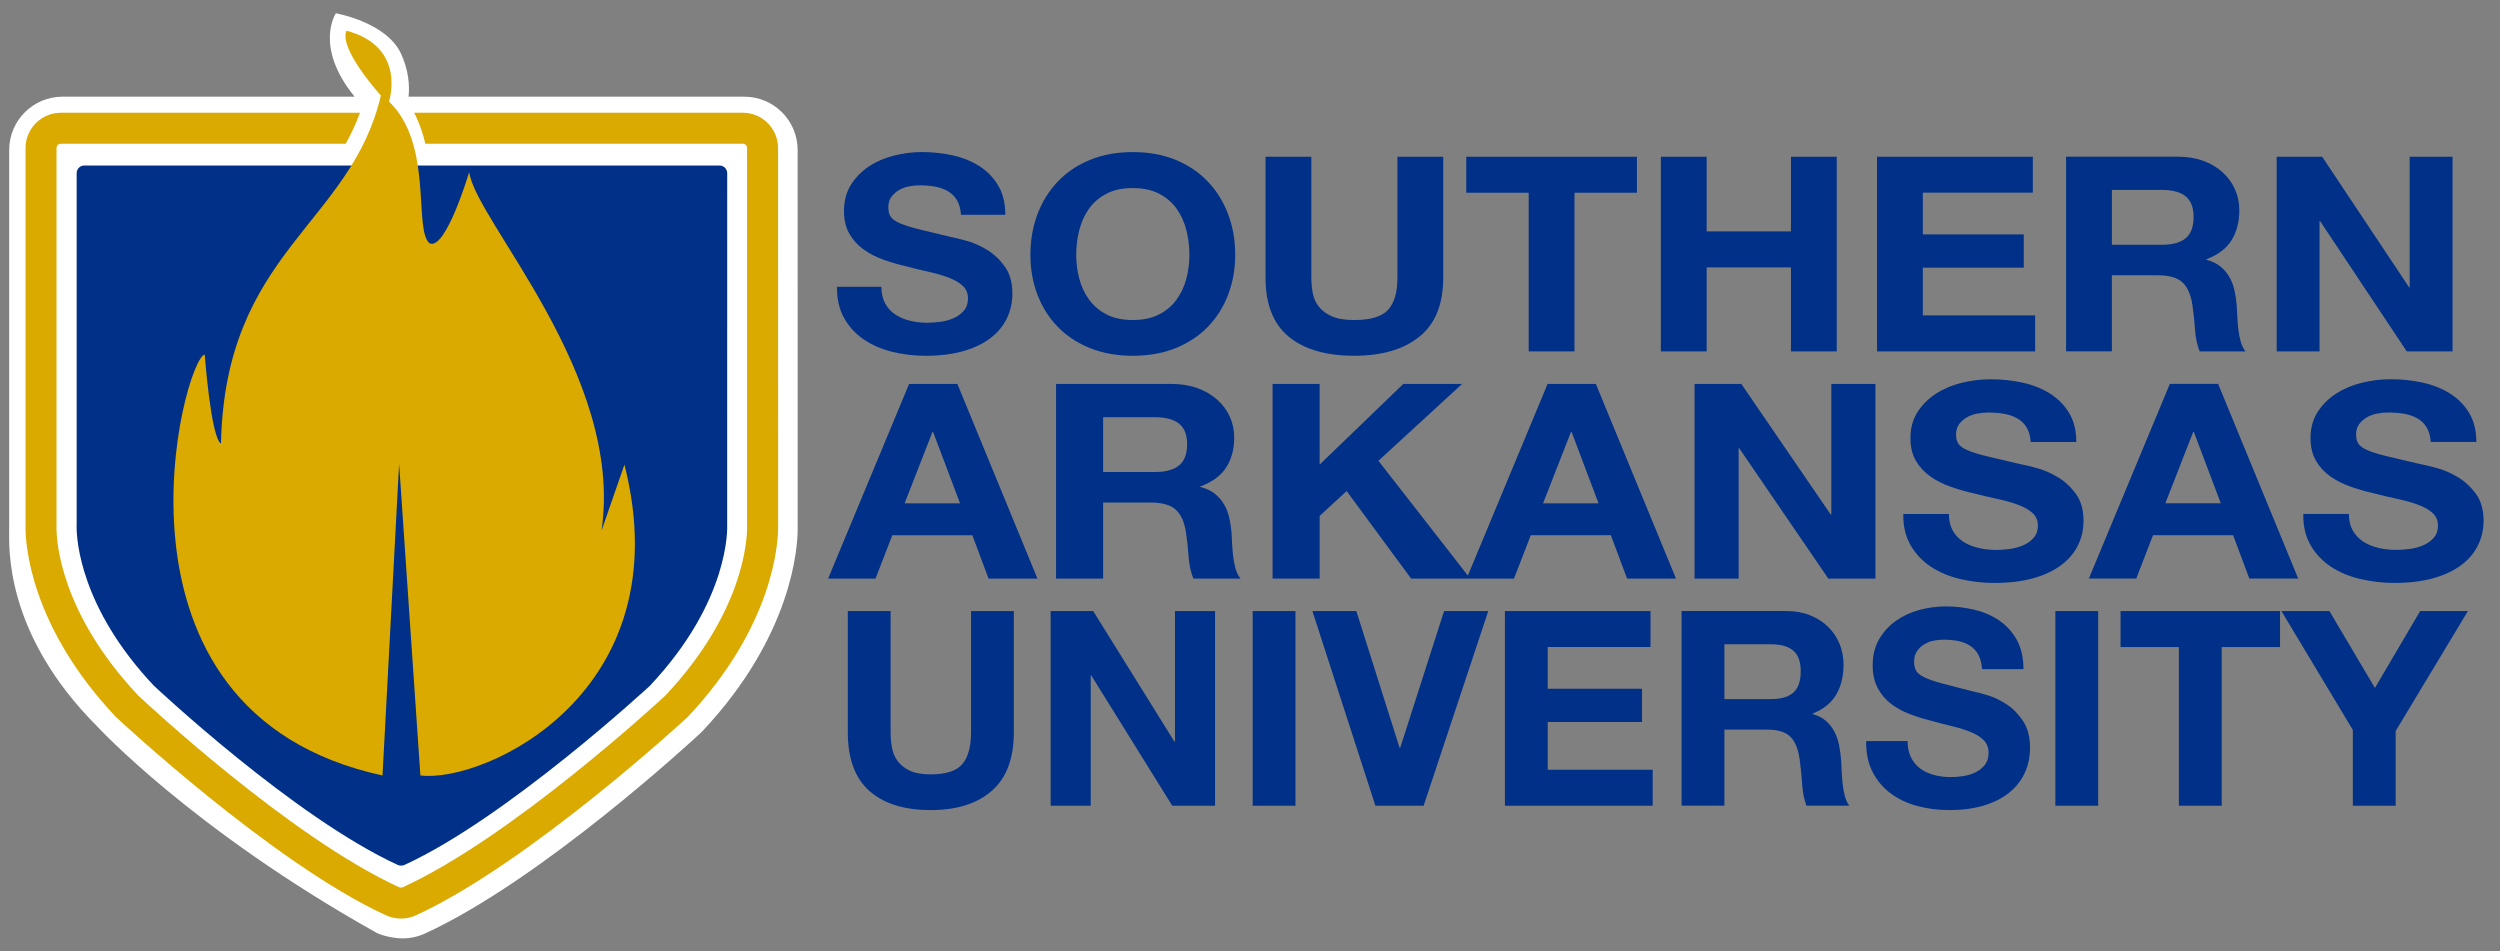 <?xml version="1.0" encoding="UTF-8" standalone="no"?>
<svg xmlns:rdf="http://www.w3.org/1999/02/22-rdf-syntax-ns#" xmlns="http://www.w3.org/2000/svg" xml:space="preserve" height="73.437" viewBox="0 0 193.054 73.437" width="193.05" version="1.1" xmlns:cc="http://creativecommons.org/ns#" xmlns:dc="http://purl.org/dc/elements/1.1/"><rect x="0" y="0" width="193.054" height="73.437" fill="#808080" stroke="none"/><g transform="matrix(1.25 0 0 -1.25 -286.69 532.38)"><g><path d="m278.63 393.23-0.002 23.412c0 1.813-1.476 3.289-3.289 3.289h-20.748c0.079 0.694-0.002 1.663-0.47 2.667-0.906 1.94-4.019 2.485-4.019 2.485s-1.377-2.045 1.158-5.152h-18.05c-1.813 0-3.29-1.476-3.29-3.289v-23.322l-0.001-0.129c0-1.036-0.326-6.411 5.461-12.185 0 0 5.819-6.326 17.178-12.698 0.409-0.23 1.186-0.375 1.663-0.375 0.481 0 0.959 0.104 1.386 0.302 7.206 3.305 16.602 11.994 16.999 12.362l-0.002 0.003c0.051 0.046 0.096 0.09 0.136 0.13 5.606 5.952 5.89 11.447 5.89 12.5" fill="#fff"/><path d="m234.56 415.68c-0.261 0-0.472-0.21-0.472-0.472v-21.735l-0.003-0.124c0-0.79 0.231-4.982 4.761-9.793 0.094-0.091 8.675-8.146 15.08-11.085 0.125-0.058 0.288-0.058 0.414 0 6.314 2.897 15.067 10.98 15.155 11.062 4.959 5.263 4.791 9.775 4.78 9.965l0.002 21.709c0 0.262-0.213 0.472-0.473 0.472h-39.243m135.73-27.523h2.965l2.812-4.75 2.796 4.75h2.949l-4.464-7.411v-4.615h-2.645v4.681l-4.413 7.345m-9.937-2.224v2.224h9.853v-2.224h-3.604v-9.803h-2.645v9.803h-3.604m-4.026-9.803h2.644v12.026h-2.644v-12.026zm-8.909 2.964c0.146-0.281 0.339-0.508 0.581-0.681 0.24-0.174 0.525-0.303 0.849-0.387 0.326-0.086 0.662-0.127 1.011-0.127 0.236 0 0.489 0.02 0.758 0.059 0.27 0.038 0.522 0.115 0.758 0.228 0.235 0.111 0.433 0.265 0.59 0.463 0.156 0.195 0.234 0.446 0.234 0.749 0 0.325-0.103 0.59-0.311 0.792-0.207 0.201-0.479 0.371-0.817 0.505-0.336 0.135-0.718 0.253-1.145 0.353-0.427 0.102-0.859 0.213-1.296 0.337-0.45 0.111-0.887 0.249-1.315 0.412-0.426 0.164-0.808 0.373-1.145 0.633-0.337 0.258-0.61 0.58-0.817 0.968-0.208 0.388-0.312 0.856-0.312 1.406 0 0.617 0.132 1.153 0.396 1.609 0.264 0.454 0.609 0.834 1.035 1.136 0.427 0.304 0.911 0.528 1.448 0.674 0.54 0.147 1.079 0.22 1.618 0.22 0.629 0 1.232-0.071 1.81-0.211 0.578-0.141 1.093-0.368 1.541-0.683 0.45-0.313 0.806-0.716 1.07-1.204 0.264-0.489 0.396-1.08 0.396-1.777h-2.56c-0.022 0.36-0.1 0.656-0.228 0.893-0.13 0.236-0.302 0.421-0.514 0.556-0.213 0.136-0.458 0.231-0.732 0.287-0.275 0.056-0.576 0.084-0.901 0.084-0.213 0-0.426-0.023-0.64-0.067-0.214-0.045-0.407-0.124-0.58-0.236-0.175-0.112-0.318-0.252-0.43-0.42-0.112-0.169-0.169-0.381-0.169-0.641 0-0.235 0.045-0.427 0.135-0.574 0.09-0.145 0.268-0.281 0.531-0.403 0.263-0.123 0.628-0.247 1.095-0.371 0.465-0.124 1.075-0.281 1.826-0.473 0.226-0.044 0.537-0.126 0.936-0.243 0.398-0.118 0.794-0.306 1.187-0.564 0.394-0.259 0.734-0.604 1.02-1.036 0.286-0.432 0.43-0.984 0.43-1.658 0-0.552-0.108-1.062-0.321-1.534-0.214-0.471-0.532-0.878-0.952-1.22-0.421-0.344-0.943-0.61-1.566-0.801-0.624-0.19-1.345-0.286-2.165-0.286-0.661 0-1.306 0.081-1.928 0.244-0.624 0.163-1.173 0.419-1.65 0.767-0.478 0.349-0.857 0.792-1.138 1.33-0.28 0.54-0.415 1.178-0.404 1.921h2.56c0-0.404 0.074-0.747 0.22-1.028m-7.699 9.062c0.54 0 1.024-0.088 1.458-0.261 0.431-0.173 0.802-0.412 1.112-0.715 0.31-0.303 0.545-0.655 0.707-1.054 0.162-0.398 0.244-0.828 0.244-1.288 0-0.707-0.149-1.32-0.446-1.836-0.298-0.516-0.783-0.909-1.456-1.178v-0.034c0.324-0.09 0.594-0.227 0.807-0.412 0.215-0.185 0.387-0.406 0.523-0.657 0.134-0.253 0.234-0.53 0.294-0.834 0.062-0.304 0.104-0.607 0.127-0.91 0.011-0.191 0.022-0.416 0.034-0.674 0.011-0.259 0.03-0.522 0.059-0.792 0.028-0.268 0.073-0.525 0.134-0.766 0.063-0.241 0.154-0.447 0.278-0.614h-2.643c-0.147 0.38-0.237 0.835-0.27 1.364-0.034 0.526-0.085 1.033-0.153 1.516-0.09 0.629-0.279 1.09-0.571 1.381-0.293 0.293-0.769 0.438-1.432 0.438h-2.644v-4.699h-2.644v12.026h6.484m-0.943-5.441c0.606 0 1.062 0.134 1.364 0.404 0.304 0.27 0.455 0.707 0.455 1.315 0 0.584-0.151 1.008-0.455 1.272-0.302 0.262-0.758 0.395-1.364 0.395h-2.896v-3.386h2.896zm-7.461 5.441v-2.224h-6.351v-2.577h5.827v-2.055h-5.827v-2.947h6.485v-2.224h-9.129v12.026h8.995m-16.996-12.026-3.892 12.026h2.713l2.676-8.455h0.034l2.713 8.455h2.729l-3.993-12.026h-2.981m-7.58 0h2.643v12.026h-2.643v-12.026zm-9.854 12.026 5.02-8.067h0.034v8.067h2.476v-12.026h-2.644l-5.003 8.049h-0.034v-8.049h-2.476v12.026h2.627m-6.265-11.109c-0.909-0.792-2.167-1.187-3.773-1.187-1.629 0-2.889 0.393-3.781 1.179-0.893 0.785-1.339 1.998-1.339 3.639v7.478h2.644v-7.478c0-0.327 0.028-0.646 0.084-0.961 0.057-0.314 0.174-0.592 0.354-0.833 0.18-0.243 0.43-0.439 0.749-0.591 0.32-0.151 0.749-0.226 1.289-0.226 0.943 0 1.594 0.209 1.954 0.631 0.359 0.421 0.539 1.08 0.539 1.98v7.478h2.644v-7.478c0-1.629-0.455-2.839-1.364-3.631m84.081 16.083c0.16-0.28 0.373-0.507 0.638-0.682 0.266-0.174 0.577-0.302 0.936-0.388 0.358-0.085 0.728-0.127 1.112-0.127 0.26 0 0.537 0.021 0.833 0.059 0.298 0.04 0.576 0.115 0.834 0.228 0.26 0.111 0.476 0.266 0.649 0.463 0.173 0.196 0.259 0.446 0.259 0.75 0 0.325-0.114 0.589-0.342 0.791-0.23 0.202-0.529 0.371-0.899 0.505-0.37 0.136-0.79 0.253-1.26 0.353-0.47 0.101-0.945 0.213-1.426 0.337-0.495 0.111-0.976 0.249-1.447 0.412-0.468 0.163-0.889 0.373-1.258 0.633-0.372 0.257-0.671 0.579-0.899 0.967-0.228 0.388-0.342 0.856-0.342 1.407 0 0.617 0.144 1.153 0.435 1.608 0.29 0.455 0.669 0.834 1.14 1.137 0.468 0.303 0.999 0.528 1.592 0.674 0.593 0.146 1.187 0.219 1.779 0.219 0.692 0 1.355-0.07 1.99-0.211 0.636-0.14 1.203-0.368 1.696-0.682 0.493-0.314 0.886-0.715 1.176-1.204 0.291-0.489 0.436-1.081 0.436-1.778h-2.815c-0.026 0.361-0.11 0.657-0.251 0.893-0.143 0.236-0.332 0.422-0.565 0.558-0.235 0.134-0.504 0.229-0.806 0.286-0.304 0.056-0.633 0.083-0.991 0.083-0.235 0-0.469-0.022-0.705-0.067-0.236-0.045-0.447-0.124-0.638-0.237-0.193-0.112-0.349-0.251-0.473-0.419-0.123-0.17-0.185-0.383-0.185-0.641 0-0.235 0.049-0.427 0.149-0.574 0.099-0.144 0.293-0.28 0.584-0.403 0.29-0.123 0.692-0.247 1.205-0.369 0.512-0.124 1.182-0.282 2.01-0.473 0.247-0.045 0.589-0.126 1.027-0.244 0.44-0.117 0.874-0.305 1.307-0.564 0.433-0.258 0.806-0.604 1.121-1.036 0.315-0.433 0.473-0.984 0.473-1.659 0-0.552-0.117-1.062-0.352-1.533-0.235-0.472-0.583-0.879-1.046-1.221-0.464-0.344-1.039-0.611-1.724-0.801-0.687-0.19-1.479-0.287-2.381-0.287-0.729 0-1.436 0.081-2.122 0.244-0.686 0.162-1.291 0.419-1.816 0.766-0.525 0.349-0.942 0.792-1.25 1.331-0.31 0.539-0.458 1.18-0.446 1.92h2.816c0-0.403 0.081-0.746 0.242-1.027m-8.319 9.061 4.946-12.025h-3.019l-1.002 2.678h-4.947l-1.037-2.678h-2.928l5.003 12.025h2.983m0.166-7.376-1.667 4.413h-0.037l-1.723-4.413h3.427zm-16.563-1.684c0.161-0.28 0.373-0.507 0.639-0.682 0.266-0.174 0.577-0.302 0.936-0.388 0.357-0.085 0.728-0.127 1.112-0.127 0.26 0 0.537 0.021 0.833 0.059 0.297 0.04 0.575 0.115 0.835 0.228 0.26 0.111 0.476 0.266 0.649 0.463 0.172 0.196 0.259 0.446 0.259 0.75 0 0.325-0.114 0.589-0.342 0.791-0.228 0.202-0.529 0.371-0.898 0.505-0.372 0.136-0.791 0.253-1.261 0.353-0.47 0.101-0.945 0.213-1.426 0.337-0.495 0.111-0.975 0.249-1.447 0.412-0.468 0.163-0.889 0.373-1.259 0.633-0.37 0.257-0.67 0.579-0.899 0.967-0.228 0.388-0.342 0.856-0.342 1.407 0 0.617 0.145 1.153 0.435 1.608 0.29 0.455 0.669 0.834 1.14 1.137 0.468 0.303 1 0.528 1.592 0.674 0.594 0.146 1.187 0.219 1.78 0.219 0.692 0 1.355-0.07 1.991-0.211 0.636-0.14 1.202-0.368 1.696-0.682 0.494-0.314 0.886-0.715 1.177-1.204 0.29-0.489 0.435-1.081 0.435-1.778h-2.815c-0.026 0.361-0.11 0.657-0.251 0.893-0.142 0.236-0.331 0.422-0.566 0.558-0.234 0.134-0.502 0.229-0.805 0.286-0.303 0.056-0.633 0.083-0.991 0.083-0.235 0-0.47-0.022-0.705-0.067-0.234-0.045-0.447-0.124-0.638-0.237-0.192-0.112-0.349-0.251-0.473-0.419-0.122-0.17-0.185-0.383-0.185-0.641 0-0.235 0.049-0.427 0.149-0.574 0.099-0.144 0.293-0.28 0.585-0.403 0.289-0.123 0.691-0.247 1.204-0.369 0.512-0.124 1.182-0.282 2.01-0.473 0.247-0.045 0.589-0.126 1.028-0.244 0.438-0.117 0.874-0.305 1.306-0.564 0.433-0.258 0.806-0.604 1.121-1.036 0.315-0.433 0.472-0.984 0.472-1.659 0-0.552-0.117-1.062-0.351-1.533-0.236-0.472-0.584-0.879-1.047-1.221-0.464-0.344-1.038-0.611-1.723-0.801-0.687-0.19-1.479-0.287-2.381-0.287-0.728 0-1.436 0.081-2.121 0.244-0.685 0.162-1.291 0.419-1.815 0.766-0.525 0.349-0.942 0.792-1.25 1.331-0.309 0.539-0.459 1.18-0.445 1.92h2.816c0-0.403 0.081-0.746 0.241-1.027m-13.063 9.061 5.521-8.066h0.038v8.066h2.724v-12.025h-2.909l-5.503 8.051h-0.038v-8.051h-2.723v12.025h2.89m-8.987 0 4.949-12.025h-3.02l-1.002 2.678h-4.947l-1.038-2.678h-2.927l5.003 12.025h2.982m0.166-7.376-1.666 4.413h-0.037l-1.724-4.413h3.427zm-17.23 7.376v-4.984l5.17 4.984h3.631l-5.169-4.748 5.67-7.277h-3.65l-3.984 5.406-1.667-1.533v-3.874h-2.908v12.025h2.908m-9.152 0c0.592 0 1.127-0.087 1.603-0.259 0.475-0.174 0.882-0.413 1.222-0.716 0.34-0.303 0.599-0.654 0.779-1.052 0.179-0.399 0.269-0.828 0.269-1.289 0-0.708-0.164-1.32-0.492-1.836-0.327-0.516-0.861-0.909-1.602-1.179v-0.033c0.359-0.09 0.655-0.228 0.889-0.413 0.235-0.185 0.426-0.404 0.575-0.657 0.148-0.253 0.256-0.531 0.324-0.835 0.068-0.301 0.114-0.606 0.139-0.91 0.012-0.191 0.025-0.415 0.037-0.673 0.013-0.258 0.034-0.522 0.065-0.793 0.032-0.269 0.08-0.524 0.148-0.765 0.069-0.243 0.17-0.446 0.306-0.615h-2.909c-0.161 0.382-0.26 0.836-0.297 1.364-0.037 0.528-0.092 1.033-0.166 1.516-0.099 0.629-0.31 1.089-0.63 1.381-0.321 0.293-0.847 0.439-1.576 0.439h-2.908v-4.701h-2.908v12.025h7.133m-1.038-5.44c0.667 0 1.169 0.135 1.502 0.405 0.333 0.269 0.5 0.707 0.5 1.314 0 0.584-0.167 1.008-0.5 1.272-0.333 0.263-0.835 0.395-1.502 0.395h-3.187v-3.386h3.187zm-12.191 5.44 4.947-12.025h-3.02l-1.001 2.678h-4.947l-1.037-2.678h-2.928l5.003 12.025h2.983m0.166-7.376-1.667 4.413h-0.037l-1.723-4.413h3.428zm84.147 21.414 5.37-8.067h0.035v8.067h2.65v-12.026h-2.829l-5.354 8.05h-0.035v-8.05h-2.648v12.026h2.812m-8.886 0c0.576 0 1.097-0.087 1.56-0.26 0.462-0.175 0.859-0.413 1.19-0.717 0.33-0.302 0.581-0.654 0.756-1.053 0.174-0.398 0.261-0.827 0.261-1.288 0-0.707-0.16-1.319-0.477-1.836-0.319-0.516-0.839-0.909-1.559-1.178v-0.034c0.349-0.089 0.637-0.228 0.865-0.412 0.229-0.186 0.415-0.405 0.558-0.658 0.145-0.252 0.249-0.53 0.315-0.834 0.067-0.301 0.112-0.606 0.136-0.908 0.012-0.191 0.023-0.416 0.036-0.674 0.012-0.258 0.032-0.522 0.063-0.792 0.029-0.268 0.078-0.524 0.145-0.766 0.065-0.241 0.164-0.446 0.297-0.615h-2.83c-0.154 0.381-0.251 0.837-0.287 1.364-0.036 0.528-0.091 1.034-0.162 1.517-0.098 0.629-0.302 1.09-0.613 1.381-0.313 0.293-0.824 0.439-1.531 0.439h-2.831v-4.7h-2.828v12.026h6.938m-1.01-5.44c0.65 0 1.136 0.134 1.462 0.404 0.324 0.27 0.486 0.708 0.486 1.315 0 0.584-0.162 1.007-0.486 1.272-0.326 0.264-0.811 0.396-1.462 0.396h-3.099v-3.386h3.099zm-7.983 5.44v-2.224h-6.795v-2.577h6.236v-2.055h-6.236v-2.948h6.938v-2.223h-9.768v12.026h9.624m-20.149 0v-4.614h5.208v4.614h2.83v-12.026h-2.83v5.189h-5.208v-5.189h-2.829v12.026h2.829m-14.851-2.224v2.224h10.544v-2.224h-3.858v-9.803h-2.829v9.803h-3.856m-2.884-8.884c-0.973-0.792-2.319-1.188-4.037-1.188-1.742 0-3.091 0.393-4.046 1.179-0.955 0.786-1.433 1.999-1.433 3.639v7.478h2.829v-7.478c0-0.326 0.03-0.646 0.09-0.96 0.061-0.316 0.187-0.594 0.379-0.834 0.191-0.243 0.46-0.439 0.802-0.59 0.341-0.152 0.802-0.228 1.379-0.228 1.009 0 1.706 0.21 2.09 0.632 0.384 0.421 0.578 1.08 0.578 1.979v7.478h2.829v-7.478c0-1.628-0.486-2.838-1.46-3.63m-23.61 7.546c0.289 0.769 0.703 1.44 1.243 2.012 0.541 0.573 1.204 1.022 1.992 1.348 0.787 0.326 1.673 0.489 2.659 0.489 0.997 0 1.886-0.164 2.667-0.489 0.781-0.326 1.442-0.775 1.982-1.348 0.541-0.572 0.955-1.244 1.243-2.012 0.289-0.77 0.434-1.603 0.434-2.501 0-0.877-0.145-1.693-0.434-2.452-0.288-0.757-0.702-1.417-1.243-1.979-0.541-0.562-1.202-1.001-1.982-1.323-0.781-0.319-1.671-0.48-2.667-0.48-0.986 0-1.872 0.161-2.659 0.48-0.787 0.321-1.451 0.761-1.992 1.323-0.54 0.562-0.955 1.222-1.243 1.979-0.289 0.759-0.432 1.575-0.432 2.452 0 0.899 0.144 1.732 0.432 2.501m2.587-3.975c0.126-0.477 0.327-0.907 0.603-1.289 0.277-0.381 0.637-0.688 1.082-0.917 0.444-0.23 0.985-0.345 1.622-0.345 0.636 0 1.177 0.116 1.622 0.345s0.805 0.536 1.082 0.917c0.276 0.383 0.477 0.812 0.603 1.289 0.126 0.477 0.189 0.969 0.189 1.474 0 0.526-0.063 1.038-0.189 1.531-0.126 0.495-0.327 0.935-0.603 1.324-0.277 0.387-0.637 0.696-1.082 0.926-0.445 0.23-0.985 0.346-1.622 0.346-0.637 0-1.178-0.116-1.622-0.346-0.445-0.231-0.805-0.539-1.082-0.926-0.277-0.388-0.477-0.829-0.603-1.324-0.126-0.494-0.19-1.005-0.19-1.531 0-0.505 0.063-0.997 0.19-1.474zm-11.994-1.524c0.156-0.282 0.363-0.509 0.622-0.683 0.258-0.174 0.562-0.302 0.91-0.387 0.348-0.085 0.709-0.126 1.081-0.126 0.253 0 0.523 0.02 0.811 0.059 0.289 0.04 0.559 0.114 0.811 0.227 0.253 0.112 0.462 0.266 0.631 0.463 0.168 0.197 0.252 0.448 0.252 0.75 0 0.325-0.111 0.589-0.333 0.791-0.222 0.202-0.514 0.37-0.875 0.505-0.36 0.135-0.769 0.253-1.225 0.354-0.457 0.1-0.919 0.213-1.388 0.337-0.481 0.111-0.95 0.25-1.406 0.412-0.456 0.162-0.865 0.375-1.225 0.633-0.361 0.258-0.652 0.579-0.875 0.968-0.222 0.387-0.333 0.855-0.333 1.406 0 0.618 0.141 1.154 0.424 1.609 0.282 0.455 0.652 0.834 1.108 1.138 0.457 0.303 0.973 0.526 1.55 0.673 0.577 0.147 1.154 0.22 1.73 0.22 0.673 0 1.319-0.071 1.938-0.211 0.619-0.14 1.169-0.369 1.649-0.682 0.481-0.315 0.862-0.716 1.145-1.205 0.282-0.488 0.423-1.082 0.423-1.778h-2.739c-0.024 0.36-0.105 0.657-0.243 0.893-0.139 0.235-0.321 0.421-0.55 0.556-0.228 0.135-0.489 0.231-0.784 0.287-0.294 0.056-0.616 0.084-0.964 0.084-0.228 0-0.456-0.022-0.685-0.067-0.229-0.045-0.436-0.124-0.622-0.236-0.187-0.112-0.339-0.252-0.46-0.42-0.12-0.17-0.18-0.383-0.18-0.641 0-0.236 0.048-0.428 0.144-0.574 0.097-0.146 0.286-0.281 0.569-0.404 0.282-0.123 0.672-0.247 1.171-0.37 0.498-0.124 1.15-0.282 1.956-0.473 0.239-0.045 0.573-0.125 1-0.244 0.426-0.118 0.85-0.306 1.271-0.564 0.42-0.259 0.783-0.605 1.091-1.037 0.307-0.432 0.46-0.985 0.46-1.659 0-0.551-0.114-1.062-0.343-1.533-0.228-0.472-0.567-0.878-1.017-1.221-0.451-0.343-1.01-0.61-1.677-0.8-0.666-0.191-1.439-0.287-2.316-0.287-0.709 0-1.397 0.082-2.064 0.244-0.666 0.163-1.255 0.419-1.766 0.767-0.51 0.348-0.916 0.791-1.217 1.331-0.3 0.539-0.445 1.179-0.432 1.921h2.74c0-0.404 0.078-0.747 0.234-1.027" fill="#003087"/><path d="m26.758 2.365c-0.624 1.406 2.658 5.004 2.658 5.004-2.345 10.002-12.036 12.034-12.35 26.881-0.78-0.468-1.252-6.869-1.252-6.869-1.563 0.155-9.027 27.567 13.727 32.496l1.281-24.063 1.643 24.063c4.944 0.614 20.22-6.388 15.758-24.01l-1.77 5.106c1.769-12.033-9.749-23.942-10.217-27.694 0 0-1.82 6.124-3.07 5.498-1.249-1.094 0.315-7.659-3.127-10.941 0-0 1.409-4.219-3.281-5.471zm-22.057 6.336c-1.503 0-2.727 1.224-2.727 2.727v29.162c-0.001 0.063-0.002 0.15-0.002 0.15 0 1.224 0.337 7.567 6.957 14.598 0 0 12.078 11.3 20.884 15.34 0.723 0.333 1.585 0.333 2.305 0 8.79-4.032 20.986-15.311 20.986-15.311 6.65-7.057 6.987-13.451 6.987-14.662l-0.002-0.152h0.002l-0.004-29.125c0-1.503-1.221-2.727-2.725-2.727h-25.379c0.399 0.761 0.674 1.573 0.868 2.395h24.511c0.185 0 0.332 0.147 0.332 0.332v29.119c0.002 0.051 0.002 0.158 0.002 0.158 0 1.054-0.306 6.621-6.316 13.004-0.484 0.447-11.815 10.919-20.264 14.795-0.093 0.043-0.213 0.042-0.305 0-8.454-3.878-19.656-14.352-20.128-14.795-6.013-6.384-6.317-11.904-6.317-12.947v-0.194-29.14c0-0.185 0.149-0.332 0.334-0.332h22c0.417-0.753 0.788-1.545 1.1-2.395h-23.1z" fill-rule="evenodd" transform="matrix(.8 0 0 -.8 229.35 425.9)" fill="#daaa00"/></g></g></svg>
